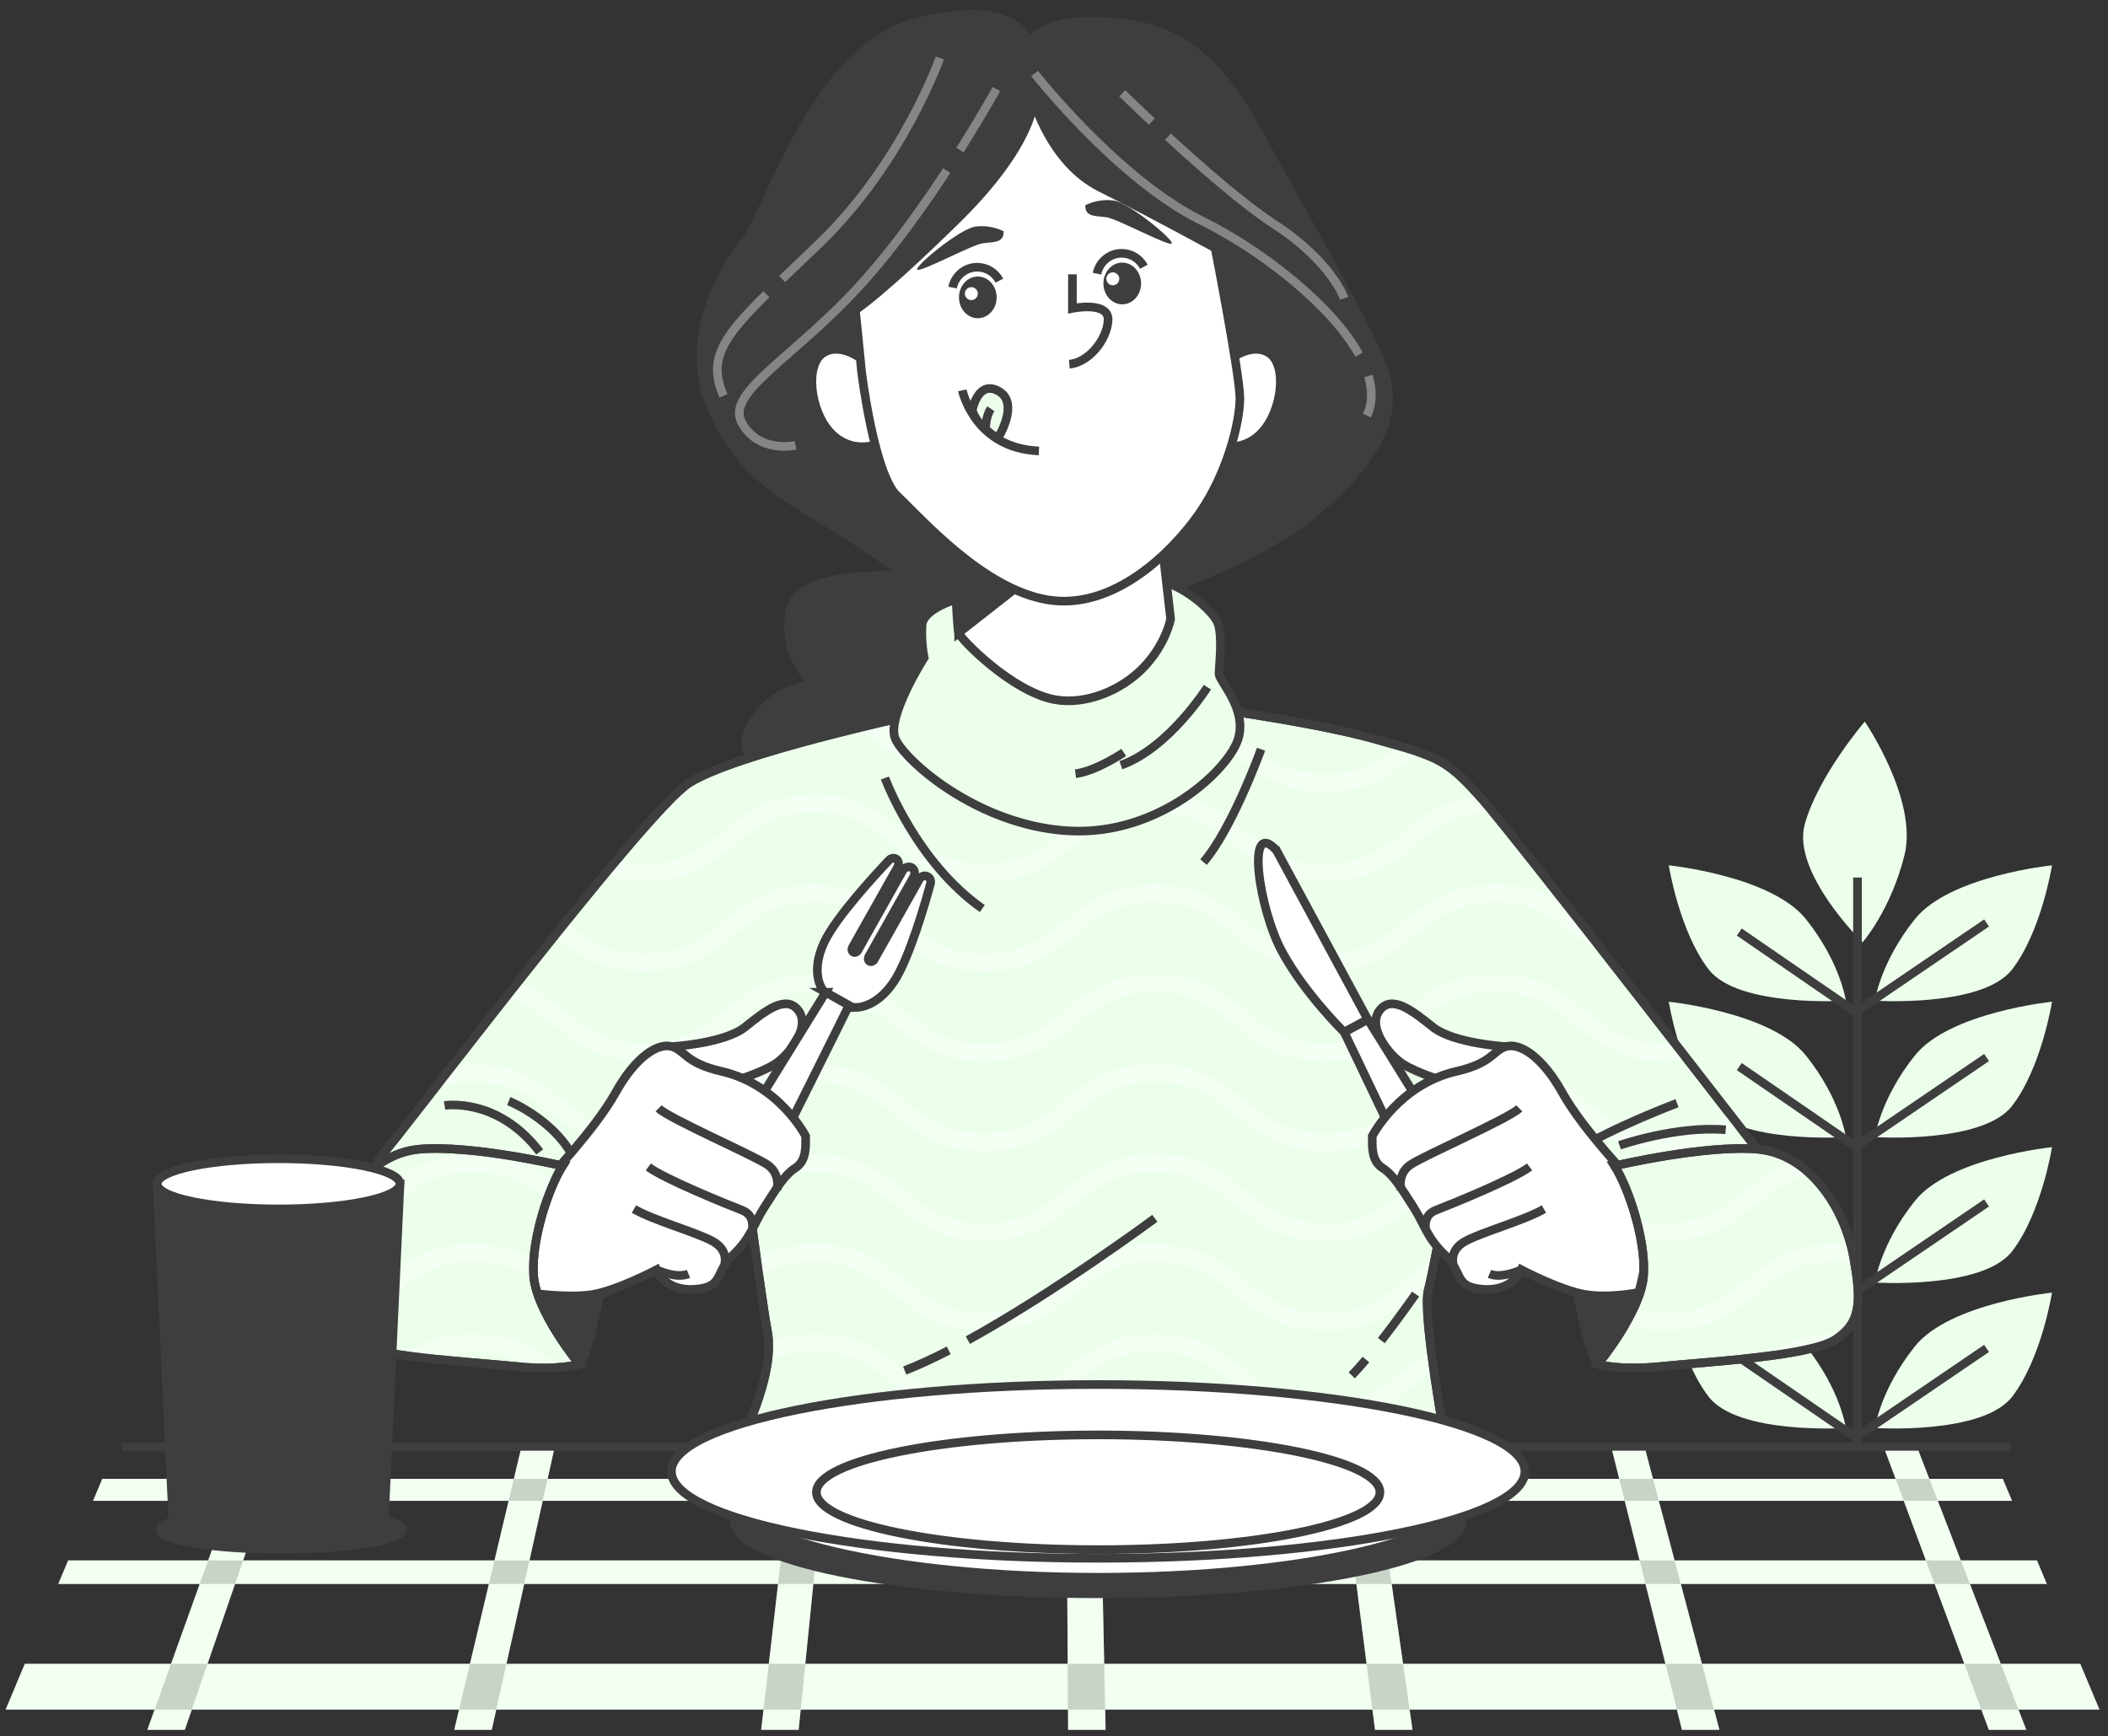 <svg width="244" height="201" viewBox="0 0 244 201" fill="none" xmlns="http://www.w3.org/2000/svg">
<rect x="0" y="0" width="244" height="201" fill="#333333" stroke="none"/>
<g clip-path="url(#clip0_7850_226)">
<path d="M213.655 115.846C213.655 115.846 213.052 111.425 209.035 106.401C205.019 101.377 193.159 100.169 193.159 100.169C193.159 100.169 194.367 107.803 197.779 112.223C201.192 116.644 213.655 115.841 213.655 115.841V115.846Z" fill="#ecffeb"/>
<path d="M217.023 115.846C217.023 115.846 217.627 111.425 221.643 106.401C225.66 101.377 237.519 100.169 237.519 100.169C237.519 100.169 236.312 107.803 232.899 112.223C229.486 116.644 217.023 115.841 217.023 115.841V115.846Z" fill="#ecffeb"/>
<path d="M215.591 109.08C215.591 109.08 218.804 105.463 220.431 99.047C222.062 92.626 215.846 83.53 215.846 83.53C215.846 83.53 210.397 89.886 208.891 95.454C207.384 101.023 215.586 109.085 215.586 109.085L215.591 109.08Z" fill="#ecffeb"/>
<path d="M215.002 101.581V167.874" stroke="#3e3e3e" stroke-miterlimit="10"/>
<path d="M229.945 106.84L214.793 117.153L201.322 107.893" stroke="#3e3e3e" stroke-miterlimit="10"/>
<path d="M213.655 131.632C213.655 131.632 213.052 127.211 209.035 122.187C205.019 117.163 193.159 115.96 193.159 115.96C193.159 115.96 194.367 123.594 197.779 128.015C201.192 132.435 213.655 131.632 213.655 131.632Z" fill="#ecffeb"/>
<path d="M217.023 131.632C217.023 131.632 217.627 127.211 221.643 122.187C225.66 117.163 237.519 115.96 237.519 115.96C237.519 115.96 236.312 123.594 232.899 128.015C229.486 132.435 217.023 131.632 217.023 131.632Z" fill="#ecffeb"/>
<path d="M229.945 122.417L214.793 132.73L201.322 123.469" stroke="#3e3e3e" stroke-miterlimit="10"/>
<path d="M213.655 148.466C213.655 148.466 213.052 144.045 209.035 139.021C205.019 133.997 193.159 132.794 193.159 132.794C193.159 132.794 194.367 140.428 197.779 144.849C201.192 149.269 213.655 148.466 213.655 148.466Z" fill="#ecffeb"/>
<path d="M217.023 148.466C217.023 148.466 217.627 144.045 221.643 139.021C225.66 133.997 237.519 132.794 237.519 132.794C237.519 132.794 236.312 140.428 232.899 144.849C229.486 149.269 217.023 148.466 217.023 148.466Z" fill="#ecffeb"/>
<path d="M229.945 139.25L214.793 149.563L201.322 140.303" stroke="#3e3e3e" stroke-miterlimit="10"/>
<path d="M213.655 165.305C213.655 165.305 213.052 160.884 209.035 155.86C205.019 150.836 193.159 149.633 193.159 149.633C193.159 149.633 194.367 157.267 197.779 161.687C201.192 166.108 213.655 165.305 213.655 165.305Z" fill="#ecffeb"/>
<path d="M217.023 165.305C217.023 165.305 217.627 160.884 221.643 155.86C225.66 150.836 237.519 149.633 237.519 149.633C237.519 149.633 236.312 157.267 232.899 161.687C229.486 166.108 217.023 165.305 217.023 165.305Z" fill="#ecffeb"/>
<path d="M229.945 156.089L214.793 166.402L201.322 157.142" stroke="#3e3e3e" stroke-miterlimit="10"/>
<path d="M14.118 167.49H232.709" stroke="#3e3e3e" stroke-miterlimit="10"/>
<path d="M232.889 173.732H10.775L11.838 171.192H231.826L232.889 173.732ZM235.778 180.632H7.887L6.744 183.356H236.92L235.778 180.632ZM240.792 192.601H2.872L0.652 197.9H243.012L240.792 192.601Z" fill="#ecffeb"/>
<path opacity="0.31" d="M232.889 173.732H10.775L11.838 171.192H231.826L232.889 173.732ZM235.778 180.632H7.887L6.744 183.356H236.92L235.778 180.632ZM240.792 192.601H2.872L0.652 197.9H243.012L240.792 192.601Z" fill="white"/>
<path d="M234.546 200.24H230.205L218.201 167.934H222.057L234.541 200.24H234.546ZM190.47 167.939H186.613L194.681 200.245H199.022L190.475 167.939H190.47ZM158.883 167.939H155.026L159.157 200.245H163.498L158.883 167.939ZM127.291 167.939H123.434L123.633 200.245H127.974L127.296 167.939H127.291ZM95.698 167.939H91.842L88.105 200.245H92.445L95.698 167.939ZM64.106 167.939H60.249L52.581 200.245H56.922L64.111 167.939H64.106ZM32.514 167.939H28.657L17.052 200.245H21.393L32.514 167.939Z" fill="#ecffeb"/>
<path opacity="0.31" d="M234.546 200.24H230.205L218.201 167.934H222.057L234.541 200.24H234.546ZM190.47 167.939H186.613L194.681 200.245H199.022L190.475 167.939H190.47ZM158.883 167.939H155.026L159.157 200.245H163.498L158.883 167.939ZM127.291 167.939H123.434L123.633 200.245H127.974L127.296 167.939H127.291ZM95.698 167.939H91.842L88.105 200.245H92.445L95.698 167.939ZM64.106 167.939H60.249L52.581 200.245H56.922L64.111 167.939H64.106ZM32.514 167.939H28.657L17.052 200.245H21.393L32.514 167.939Z" fill="white"/>
<g opacity="0.17">
<path d="M187.427 171.192L188.06 173.732H192.007L191.333 171.192H187.427Z" fill="black"/>
<path d="M26.577 173.732H30.523L31.396 171.192H27.49L26.577 173.732Z" fill="black"/>
<path d="M155.765 173.732H159.706L159.347 171.192H155.44L155.765 173.732Z" fill="black"/>
<path d="M91.168 173.732H95.115L95.369 171.192H91.462L91.168 173.732Z" fill="black"/>
<path d="M123.469 173.732H127.41L127.355 171.192H123.449L123.469 173.732Z" fill="black"/>
<path d="M193.833 180.632H189.787L190.465 183.356H194.551L193.833 180.632Z" fill="black"/>
<path d="M56.587 183.356H60.673L61.282 180.632H57.236L56.587 183.356Z" fill="black"/>
<path d="M94.421 180.632H90.37L90.055 183.356H94.147L94.421 180.632Z" fill="black"/>
<path d="M160.694 180.632H156.648L156.997 183.356H161.083L160.694 180.632Z" fill="black"/>
<path d="M127.555 180.632H123.509L123.524 183.356H127.615L127.555 180.632Z" fill="black"/>
<path d="M58.872 173.732H62.819L63.383 171.192H59.476L58.872 173.732Z" fill="black"/>
<path d="M231.592 192.601H227.371L229.337 197.905H233.642L231.592 192.601Z" fill="black"/>
<path d="M197.001 192.601H192.775L194.097 197.905H198.403L197.001 192.601Z" fill="black"/>
<path d="M222.92 180.632L223.933 183.356H228.02L226.967 180.632H222.92Z" fill="black"/>
<path d="M219.413 171.192L220.356 173.732H224.303L223.32 171.192H219.413Z" fill="black"/>
<path d="M162.405 192.601H158.179L158.858 197.905H163.159L162.405 192.601Z" fill="black"/>
<path d="M127.809 192.601H123.584L123.613 197.905H127.919L127.809 192.601Z" fill="black"/>
<path d="M58.618 192.601H54.392L53.135 197.905H57.44L58.618 192.601Z" fill="black"/>
<path d="M27.205 183.356L28.143 180.632H24.097L23.119 183.356H27.205Z" fill="black"/>
<path d="M22.196 197.905L24.022 192.601H19.796L17.895 197.905H22.196Z" fill="black"/>
<path d="M93.214 192.601H88.988L88.374 197.905H92.68L93.214 192.601Z" fill="black"/>
</g>
<path d="M119.053 4.764C119.053 4.764 117.437 -0.465 105.852 2.648C94.271 5.762 88.788 24.816 86.423 27.68C84.058 30.544 78.825 38.886 82.312 47.108C85.799 55.325 91.527 57.82 96.262 60.809C100.997 63.797 104.355 66.162 104.604 66.537C104.854 66.911 92.276 65.539 91.403 70.897C90.529 76.251 94.266 79.239 94.266 79.239C94.266 79.239 90.28 79.364 87.665 82.852C85.051 86.339 85.924 89.078 93.019 90.201C100.119 91.323 126.023 90.201 126.023 90.201V71.645C126.023 71.645 144.578 65.793 152.052 59.442C159.526 53.09 162.39 47.861 159.776 41.76C157.161 35.658 148.57 20.84 146.2 16.354C143.835 11.869 139.724 4.524 131.881 3.028C124.033 1.531 120.794 3.152 119.053 4.769V4.764Z" fill="#3e3e3e" stroke="#3e3e3e" stroke-miterlimit="10"/>
<path d="M109.589 19.742C106.934 23.793 103.601 28.488 100.109 32.405C92.091 41.405 83.904 45.332 85.869 48.934C87.835 52.536 92.091 51.554 92.091 51.554" stroke="#858585" stroke-miterlimit="10"/>
<path d="M115.331 10.307C115.331 10.307 113.695 13.281 111.115 17.367" stroke="#858585" stroke-miterlimit="10"/>
<path d="M158.389 43.526C158.878 45.167 158.873 46.724 158.214 48.111" stroke="#858585" stroke-miterlimit="10"/>
<path d="M119.747 8.506C119.747 8.506 129.401 20.78 139.06 25.529C145.801 28.842 154.058 35.189 157.316 41.056" stroke="#858585" stroke-miterlimit="10"/>
<path d="M88.713 34.061C83.649 39.041 81.903 41.65 83.744 45.821" stroke="#858585" stroke-miterlimit="10"/>
<path d="M108.785 6.705C108.785 6.705 104.529 18.814 94.875 28.144C93.269 29.695 91.822 31.068 90.534 32.3" stroke="#858585" stroke-miterlimit="10"/>
<path d="M135.194 15.82C138.956 19.283 143.96 23.673 147.572 26.018C154.118 30.274 155.59 34.53 155.59 34.53" stroke="#858585" stroke-miterlimit="10"/>
<path d="M129.895 10.796C129.895 10.796 131.262 12.143 133.323 14.079" stroke="#858585" stroke-miterlimit="10"/>
<path d="M105.363 82.871C105.363 82.871 85.056 87.237 79.743 90.65C74.429 94.067 45.316 132.745 44.368 133.508C43.42 134.266 36.401 149.449 46.644 154.004C56.892 158.559 73.286 147.772 73.286 147.772L84.672 123.864C84.672 123.864 87.9 149.104 88.848 154.228C89.796 159.352 85.43 167.51 85.43 167.51H167.41C167.41 167.51 164.561 152.138 165.324 149.294C166.082 146.445 169.879 125.764 169.879 125.764L182.402 143.601L207.454 138.288C207.454 138.288 175.762 97.296 171.586 92.551C167.41 87.806 166.462 87.616 159.062 85.531C151.663 83.445 137.05 81.544 137.05 81.544L105.358 82.871H105.363Z" fill="#ecffeb" stroke="#3e3e3e" stroke-miterlimit="10"/>
<g opacity="0.39">
<path d="M165.668 156.399C164.541 157.082 163.563 157.876 162.595 158.659C160.2 160.595 157.94 162.426 153.37 162.426C148.799 162.426 146.534 160.595 144.144 158.659C141.585 156.588 138.941 154.443 133.662 154.443C128.383 154.443 125.739 156.583 123.179 158.659C120.785 160.595 118.524 162.426 113.954 162.426C109.384 162.426 107.119 160.595 104.729 158.659C102.169 156.588 99.525 154.443 94.246 154.443C92.116 154.443 90.42 154.797 88.983 155.346C89.018 156.06 88.973 156.808 88.868 157.571C90.295 156.883 91.986 156.439 94.246 156.439C98.822 156.439 101.082 158.27 103.472 160.206C106.031 162.276 108.676 164.422 113.954 164.422C119.233 164.422 121.882 162.281 124.437 160.206C126.832 158.27 129.092 156.439 133.662 156.439C138.232 156.439 140.497 158.27 142.887 160.206C145.447 162.276 148.091 164.422 153.37 164.422C158.648 164.422 161.298 162.281 163.852 160.206C164.546 159.642 165.229 159.093 165.963 158.589C165.858 157.856 165.758 157.117 165.668 156.399Z" fill="white"/>
<path d="M187.192 142.583L191.872 141.591C187.906 141.361 185.79 139.655 183.565 137.849C181.439 136.127 179.249 134.361 175.542 133.812L177.273 136.277C179.319 136.98 180.786 138.168 182.308 139.4C183.754 140.573 185.231 141.765 187.192 142.583Z" fill="white"/>
<path d="M65.303 148.251C62.744 146.181 60.1 144.035 54.821 144.035C49.542 144.035 46.893 146.176 44.339 148.251C43.645 148.815 42.956 149.369 42.223 149.873C42.517 150.462 42.882 151.02 43.316 151.544C44.119 150.99 44.862 150.397 45.591 149.803C47.986 147.867 50.246 146.036 54.816 146.036C59.386 146.036 61.651 147.867 64.041 149.803C64.77 150.392 65.503 150.985 66.301 151.534C67.055 151.19 67.773 150.846 68.432 150.516C67.289 149.868 66.301 149.074 65.293 148.256L65.303 148.251Z" fill="white"/>
<path d="M74.529 102.005C79.807 102.005 82.457 99.865 85.011 97.79C87.406 95.854 89.666 94.023 94.237 94.023C98.807 94.023 101.072 95.854 103.462 97.79C106.021 99.86 108.666 102.005 113.944 102.005C119.223 102.005 121.872 99.865 124.427 97.79C126.822 95.854 129.082 94.023 133.652 94.023C138.222 94.023 140.487 95.854 142.877 97.79C145.437 99.86 148.081 102.005 153.36 102.005C158.638 102.005 161.288 99.865 163.842 97.79C166.192 95.889 168.417 94.092 172.828 94.028C172.299 93.379 171.875 92.875 171.586 92.546C171.456 92.401 171.331 92.256 171.211 92.122C167.13 92.561 164.83 94.427 162.59 96.238C160.195 98.174 157.935 100.005 153.365 100.005C148.794 100.005 146.529 98.174 144.139 96.238C141.58 94.167 138.936 92.022 133.657 92.022C128.378 92.022 125.734 94.162 123.174 96.238C120.78 98.174 118.519 100.005 113.949 100.005C109.379 100.005 107.114 98.174 104.724 96.238C102.164 94.167 99.52 92.022 94.241 92.022C88.963 92.022 86.318 94.162 83.759 96.238C81.364 98.174 79.104 100.005 74.534 100.005C73.301 100.005 72.244 99.87 71.301 99.635C70.842 100.179 70.373 100.743 69.899 101.317C71.201 101.736 72.708 102 74.534 102L74.529 102.005Z" fill="white"/>
<path d="M103.467 87.392C106.026 89.462 108.671 91.608 113.949 91.608C119.228 91.608 121.877 89.467 124.432 87.392C126.827 85.456 129.087 83.625 133.657 83.625C138.227 83.625 140.492 85.456 142.882 87.392C145.442 89.462 148.086 91.608 153.365 91.608C158.643 91.608 161.293 89.467 163.847 87.392C163.982 87.282 164.112 87.177 164.246 87.072C163.578 86.838 162.824 86.608 161.956 86.354C159.781 88.09 157.531 89.612 153.365 89.612C148.789 89.612 146.529 87.781 144.139 85.845C141.73 83.889 139.235 81.879 134.53 81.654L131.362 81.789C127.555 82.308 125.33 84.099 123.174 85.845C120.78 87.786 118.519 89.612 113.949 89.612C109.379 89.612 107.114 87.781 104.724 85.845C103.801 85.097 102.868 84.343 101.805 83.685C100.917 83.894 99.894 84.134 98.792 84.408C100.653 85.122 102.04 86.239 103.472 87.397L103.467 87.392Z" fill="white"/>
<path d="M167.414 167.51C167.414 167.51 167.31 166.946 167.15 166.023C166.202 166.447 165.364 166.961 164.591 167.51H167.419H167.414Z" fill="white"/>
<path d="M133.657 164.841C129.71 164.841 127.236 166.038 125.17 167.51H129.391C130.579 167.091 131.956 166.836 133.657 166.836C135.358 166.836 136.735 167.091 137.923 167.51H142.144C140.078 166.038 137.603 164.841 133.657 164.841Z" fill="white"/>
<path d="M94.237 164.841C90.29 164.841 87.815 166.038 85.75 167.51H89.971C91.158 167.091 92.535 166.836 94.237 166.836C95.938 166.836 97.315 167.091 98.502 167.51H102.723C100.658 166.038 98.183 164.841 94.237 164.841Z" fill="white"/>
<path d="M162.595 148.251C160.2 150.187 157.94 152.018 153.37 152.018C148.799 152.018 146.534 150.187 144.144 148.251C141.585 146.181 138.941 144.035 133.662 144.035C128.383 144.035 125.739 146.176 123.179 148.251C120.785 150.187 118.524 152.018 113.954 152.018C109.384 152.018 107.119 150.187 104.729 148.251C102.169 146.181 99.525 144.035 94.246 144.035C91.378 144.035 89.287 144.669 87.566 145.582C87.666 146.315 87.765 147.029 87.865 147.712C89.497 146.73 91.433 146.031 94.251 146.031C98.827 146.031 101.087 147.862 103.477 149.798C106.036 151.868 108.68 154.014 113.959 154.014C119.238 154.014 121.887 151.873 124.442 149.798C126.837 147.862 129.097 146.031 133.667 146.031C138.237 146.031 140.502 147.862 142.892 149.798C145.452 151.868 148.096 154.014 153.375 154.014C158.653 154.014 161.303 151.873 163.857 149.798C164.411 149.349 164.955 148.91 165.524 148.496C165.673 147.822 165.873 146.874 166.102 145.742C164.79 146.475 163.688 147.368 162.6 148.246L162.595 148.251Z" fill="white"/>
<path d="M57.201 154.608C56.468 154.503 55.679 154.438 54.816 154.438C53.145 154.438 51.738 154.653 50.515 155.012C52.671 155.256 54.951 155.062 57.201 154.603V154.608Z" fill="white"/>
<path d="M153.365 110.412C148.789 110.412 146.529 108.581 144.139 106.646C141.58 104.575 138.936 102.43 133.657 102.43C128.378 102.43 125.734 104.57 123.174 106.646C120.78 108.581 118.519 110.412 113.949 110.412C109.379 110.412 107.114 108.581 104.724 106.646C102.164 104.575 99.52 102.43 94.242 102.43C88.963 102.43 86.319 104.57 83.759 106.646C81.364 108.581 79.104 110.412 74.534 110.412C69.963 110.412 67.793 108.656 65.458 106.765C65.044 107.279 64.625 107.798 64.206 108.322C66.716 110.353 69.36 112.408 74.534 112.408C79.708 112.408 82.462 110.268 85.016 108.192C87.411 106.256 89.671 104.425 94.242 104.425C98.812 104.425 101.077 106.256 103.467 108.192C106.026 110.263 108.671 112.408 113.949 112.408C119.228 112.408 121.877 110.268 124.432 108.192C126.827 106.256 129.087 104.425 133.657 104.425C138.227 104.425 140.492 106.256 142.882 108.192C145.442 110.263 148.086 112.408 153.365 112.408C158.643 112.408 161.293 110.268 163.847 108.192C166.242 106.251 168.502 104.425 173.077 104.425C177.653 104.425 179.913 106.256 182.303 108.192C183.49 109.155 184.697 110.128 186.174 110.896C184.643 108.941 183.146 107.025 181.719 105.209C179.618 103.687 177.124 102.425 173.072 102.425C167.789 102.425 165.144 104.565 162.59 106.641C160.195 108.576 157.935 110.407 153.365 110.407V110.412Z" fill="white"/>
<path d="M103.467 139.4C106.026 141.471 108.671 143.616 113.949 143.616C119.228 143.616 121.877 141.476 124.432 139.4C126.827 137.464 129.087 135.633 133.657 135.633C138.227 135.633 140.492 137.464 142.882 139.4C145.442 141.471 148.086 143.616 153.365 143.616C158.643 143.616 161.293 141.476 163.847 139.4C165.099 138.387 166.317 137.404 167.844 136.696C167.993 135.908 168.138 135.129 168.283 134.366C165.908 135.169 164.231 136.521 162.59 137.849C160.195 139.784 157.935 141.615 153.365 141.615C148.794 141.615 146.529 139.784 144.139 137.849C141.58 135.778 138.936 133.633 133.657 133.633C128.378 133.633 125.734 135.773 123.174 137.849C120.78 139.784 118.519 141.615 113.949 141.615C109.379 141.615 107.114 139.784 104.724 137.849C102.164 135.778 99.52 133.633 94.242 133.633C90.609 133.633 88.224 134.645 86.259 135.953C86.358 136.691 86.458 137.434 86.558 138.188C88.484 136.761 90.649 135.628 94.246 135.628C98.822 135.628 101.082 137.459 103.472 139.395L103.467 139.4Z" fill="white"/>
<path d="M79.518 90.809C80.661 90.4 81.644 89.866 82.537 89.268C81.399 89.737 80.441 90.206 79.737 90.655C79.668 90.7 79.593 90.754 79.513 90.809H79.518Z" fill="white"/>
<path d="M202.015 137.849C201.012 138.662 200.03 139.45 198.897 140.099L203.657 139.091C204.565 138.357 205.478 137.654 206.521 137.075C206.186 136.646 205.772 136.107 205.283 135.479C204.071 136.187 203.033 137.025 202.015 137.849Z" fill="white"/>
<path d="M192.79 131.218C188.215 131.218 185.955 129.387 183.565 127.451C181.005 125.38 178.361 123.235 173.082 123.235C167.804 123.235 165.154 125.375 162.6 127.451C160.205 129.387 157.945 131.218 153.375 131.218C148.804 131.218 146.539 129.387 144.149 127.451C141.59 125.38 138.946 123.235 133.667 123.235C128.388 123.235 125.744 125.375 123.184 127.451C120.79 129.387 118.529 131.218 113.959 131.218C109.389 131.218 107.124 129.387 104.734 127.451C102.174 125.38 99.53 123.235 94.251 123.235C89.821 123.235 87.246 124.742 85.021 126.453C85.106 127.122 85.206 127.9 85.321 128.758C87.606 126.912 89.866 125.231 94.251 125.231C98.637 125.231 101.087 127.062 103.477 128.997C106.036 131.068 108.68 133.213 113.959 133.213C119.238 133.213 121.887 131.073 124.442 128.997C126.837 127.062 129.097 125.231 133.667 125.231C138.237 125.231 140.502 127.062 142.892 128.997C145.452 131.068 148.096 133.213 153.375 133.213C158.653 133.213 161.303 131.073 163.857 128.997C166.252 127.057 168.512 125.231 173.087 125.231C177.663 125.231 179.923 127.062 182.313 128.997C184.872 131.068 187.516 133.213 192.795 133.213C196.821 133.213 199.311 131.966 201.402 130.459C201.007 129.95 200.598 129.422 200.179 128.883C198.328 130.205 196.203 131.218 192.795 131.218H192.79Z" fill="white"/>
<path d="M74.529 141.62C69.954 141.62 67.693 139.789 65.303 137.854C62.744 135.783 60.1 133.638 54.821 133.638C49.542 133.638 46.893 135.778 44.339 137.854C43.515 138.522 42.707 139.171 41.814 139.744C41.609 140.568 41.435 141.431 41.315 142.314C42.981 141.516 44.299 140.453 45.596 139.405C47.991 137.469 50.251 135.638 54.821 135.638C59.391 135.638 61.656 137.469 64.046 139.405C66.606 141.476 69.25 143.621 74.529 143.621C74.788 143.621 75.033 143.611 75.282 143.601L76.27 141.526C75.726 141.591 75.152 141.625 74.529 141.625V141.62Z" fill="white"/>
<path d="M173.077 112.832C167.794 112.832 165.149 114.973 162.595 117.048C160.2 118.984 157.94 120.815 153.37 120.815C148.799 120.815 146.534 118.984 144.144 117.048C141.585 114.978 138.941 112.832 133.662 112.832C128.383 112.832 125.739 114.973 123.179 117.048C120.785 118.984 118.524 120.815 113.954 120.815C109.384 120.815 107.119 118.984 104.729 117.048C102.169 114.978 99.525 112.832 94.246 112.832C88.968 112.832 86.323 114.973 83.764 117.048C81.369 118.984 79.109 120.815 74.539 120.815C69.969 120.815 67.703 118.984 65.314 117.048C63.752 115.786 62.155 114.499 59.955 113.68C59.516 114.239 59.077 114.798 58.638 115.352C60.883 116.03 62.445 117.288 64.056 118.6C66.616 120.67 69.26 122.816 74.539 122.816C79.817 122.816 82.467 120.675 85.021 118.6C87.416 116.664 89.676 114.833 94.246 114.833C98.817 114.833 101.082 116.664 103.472 118.6C106.031 120.67 108.675 122.816 113.954 122.816C119.233 122.816 121.882 120.675 124.437 118.6C126.832 116.664 129.092 114.833 133.662 114.833C138.232 114.833 140.497 116.664 142.887 118.6C145.447 120.67 148.091 122.816 153.37 122.816C158.648 122.816 161.298 120.675 163.852 118.6C166.247 116.659 168.507 114.833 173.082 114.833C177.658 114.833 179.918 116.664 182.308 118.6C184.867 120.67 187.511 122.816 192.79 122.816C193.708 122.816 194.541 122.746 195.315 122.631C194.841 122.022 194.362 121.404 193.878 120.78C193.529 120.805 193.169 120.82 192.79 120.82C188.215 120.82 185.955 118.989 183.565 117.053C181.005 114.983 178.361 112.837 173.082 112.837L173.077 112.832Z" fill="white"/>
<path d="M54.816 125.231C59.391 125.231 61.651 127.062 64.041 128.997C66.601 131.068 69.245 133.213 74.524 133.213C77.213 133.213 79.214 132.655 80.875 131.836L82.487 128.449C80.491 129.97 78.296 131.213 74.524 131.213C69.948 131.213 67.688 129.382 65.299 127.446C62.739 125.375 60.095 123.23 54.816 123.23C53.908 123.23 53.08 123.3 52.311 123.414C51.613 124.313 50.939 125.176 50.306 125.989C51.548 125.52 52.995 125.226 54.811 125.226L54.816 125.231Z" fill="white"/>
</g>
<path d="M105.363 82.871C105.363 82.871 85.056 87.237 79.743 90.65C74.429 94.067 45.316 132.745 44.368 133.508C43.42 134.266 36.401 149.449 46.644 154.004C56.892 158.559 73.286 147.772 73.286 147.772L84.672 123.864C84.672 123.864 87.9 149.104 88.848 154.228C89.796 159.352 85.43 167.51 85.43 167.51H167.41C167.41 167.51 164.561 152.138 165.324 149.294C166.082 146.445 169.879 125.764 169.879 125.764L182.402 143.601L207.454 138.288C207.454 138.288 175.762 97.296 171.586 92.551C167.41 87.806 166.462 87.616 159.062 85.531C151.663 83.445 137.05 81.544 137.05 81.544L105.358 82.871H105.363Z" stroke="#3e3e3e" stroke-miterlimit="10"/>
<path d="M51.458 127.97C51.458 127.97 57.605 126.947 62.47 133.348" stroke="#3e3e3e" stroke-miterlimit="10"/>
<path d="M58.887 127.456C58.887 127.456 65.288 130.015 67.085 135.653" stroke="#3e3e3e" stroke-miterlimit="10"/>
<path d="M187.457 132.58C187.457 132.58 194.117 130.275 199.75 130.789" stroke="#3e3e3e" stroke-miterlimit="10"/>
<path d="M194.117 127.71C194.117 127.71 186.888 130.409 182.078 133.343" stroke="#3e3e3e" stroke-miterlimit="10"/>
<path d="M158.109 157.377C157.546 158.045 156.987 158.674 156.463 159.213" stroke="#3e3e3e" stroke-miterlimit="10"/>
<path d="M163.852 149.803C163.852 149.803 162.021 152.452 159.886 155.186" stroke="#3e3e3e" stroke-miterlimit="10"/>
<path d="M109.813 156.319C108.012 157.247 106.286 158.05 104.719 158.654" stroke="#3e3e3e" stroke-miterlimit="10"/>
<path d="M133.672 141.032C133.672 141.032 122.152 149.563 112.028 155.136" stroke="#3e3e3e" stroke-miterlimit="10"/>
<path d="M102.429 90.061C102.429 90.061 106.016 99.795 113.7 105.174" stroke="#3e3e3e" stroke-miterlimit="10"/>
<path d="M145.966 86.733C145.966 86.733 142.638 95.953 139.305 99.795" stroke="#3e3e3e" stroke-miterlimit="10"/>
<path d="M111.46 69.151C111.46 69.151 106.849 70.273 106.725 72.389C106.6 74.504 106.974 76.126 106.974 76.126C106.974 76.126 102.613 82.976 103.611 85.466C104.609 87.956 113.076 95.554 123.663 96.178C134.251 96.802 142.343 88.953 143.341 85.466C144.339 81.978 141.101 78.865 141.101 77.992C141.101 77.119 141.6 73.257 140.851 71.89C140.103 70.518 137.364 68.153 134.874 67.405C132.385 66.656 112.582 68.403 111.46 69.146V69.151Z" fill="#ecffeb" stroke="#3e3e3e" stroke-miterlimit="10"/>
<path d="M139.754 79.549C139.754 79.549 135.323 86.608 129.74 88.579" stroke="#3e3e3e" stroke-miterlimit="10"/>
<path d="M130.07 87.102C130.07 87.102 126.951 89.238 124.487 89.567" stroke="#3e3e3e" stroke-miterlimit="10"/>
<path d="M110.337 61.552C110.337 61.552 110.711 72.514 110.961 73.257C111.21 74.005 117.102 80.037 122.047 80.981C125.569 81.649 129.77 79.983 132.385 77.243C134.999 74.504 135.498 71.641 135.498 71.641L134.375 61.802L110.342 61.552H110.337Z" fill="white" stroke="#3e3e3e" stroke-miterlimit="10"/>
<path d="M119.068 66.906L110.961 73.257L110.861 62.64L119.068 66.906Z" fill="#3e3e3e" stroke="#3e3e3e" stroke-miterlimit="10"/>
<path d="M99.999 41.75C99.999 41.75 97.385 39.509 95.264 40.877C93.149 42.249 93.767 47.602 96.137 50.092C98.507 52.581 101.366 51.464 101.366 51.464L99.994 41.75H99.999Z" fill="white" stroke="#3e3e3e" stroke-miterlimit="10"/>
<path d="M142.174 41.75C142.174 41.75 144.788 39.509 146.908 40.877C149.024 42.249 148.405 47.602 146.035 50.092C143.67 52.581 140.807 51.464 140.807 51.464L142.179 41.75H142.174Z" fill="white" stroke="#3e3e3e" stroke-miterlimit="10"/>
<path d="M119.647 11.654C119.647 11.654 119.647 16.678 110.676 25.47C101.705 34.261 99.011 35.877 99.011 35.877L99.73 43.057C99.73 43.057 101.167 54.901 103.856 57.411C106.545 59.921 113.725 68.178 121.263 69.435C128.802 70.693 135.618 64.052 138.851 59.387C142.084 54.722 143.516 48.8 143.516 46.11C143.516 43.421 140.647 28.703 140.647 28.703C140.647 28.703 133.108 24.576 127.37 21.703C121.628 18.834 119.652 11.654 119.652 11.654H119.647Z" fill="white" stroke="#3e3e3e" stroke-miterlimit="10"/>
<path d="M124.132 31.751V35.698C124.132 35.698 128.438 34.8 128.259 37.135C128.079 39.47 125.924 41.979 123.773 42.159" stroke="#3e3e3e" stroke-miterlimit="10"/>
<path d="M111.385 45.187C111.385 45.187 112.817 51.913 120.256 52.197" stroke="#3e3e3e" stroke-miterlimit="10"/>
<path d="M112.542 47.452C112.542 47.452 113.216 43.895 115.631 45.302C118.045 46.714 115.496 50.74 115.496 50.74C115.496 50.74 112.946 49.264 112.542 47.452Z" fill="#ecffeb" stroke="#3e3e3e" stroke-miterlimit="10"/>
<path d="M114.089 49.533C114.089 49.533 114.089 48.191 114.693 47.318" stroke="#3e3e3e" stroke-miterlimit="10"/>
<path d="M115.361 34.425C115.361 35.763 114.383 36.84 113.181 36.84C111.978 36.84 111.001 35.758 111.001 34.425C111.001 33.093 111.978 32.011 113.181 32.011C114.383 32.011 115.361 33.093 115.361 34.425Z" fill="#3e3e3e"/>
<path d="M112.432 34.74C112.846 34.74 113.181 34.405 113.181 33.991C113.181 33.578 112.846 33.243 112.432 33.243C112.019 33.243 111.684 33.578 111.684 33.991C111.684 34.405 112.019 34.74 112.432 34.74Z" fill="white"/>
<path d="M110.257 33.293C110.527 31.946 111.704 30.933 113.111 30.933C114.224 30.933 115.187 31.561 115.68 32.489" stroke="#3e3e3e" stroke-miterlimit="10"/>
<path d="M132.08 32.814C132.08 34.151 131.102 35.229 129.9 35.229C128.698 35.229 127.72 34.146 127.72 32.814C127.72 31.482 128.698 30.399 129.9 30.399C131.102 30.399 132.08 31.482 132.08 32.814Z" fill="#3e3e3e"/>
<path d="M128.807 33.023C129.221 33.023 129.556 32.688 129.556 32.275C129.556 31.862 129.221 31.527 128.807 31.527C128.394 31.527 128.059 31.862 128.059 32.275C128.059 32.688 128.394 33.023 128.807 33.023Z" fill="white"/>
<path d="M126.976 31.681C127.246 30.334 128.423 29.321 129.83 29.321C130.943 29.321 131.906 29.95 132.4 30.878" stroke="#3e3e3e" stroke-miterlimit="10"/>
<path d="M116.169 26.772C116.169 26.772 114.693 25.968 112.881 26.233C111.07 26.502 105.901 30.798 106.166 31.202C106.435 31.606 112.407 28.383 113.685 28.179C114.962 27.974 116.234 28.179 116.169 26.767V26.772Z" fill="#3e3e3e"/>
<path d="M125.629 23.753C125.629 23.753 127.106 22.95 128.917 23.214C130.728 23.484 135.897 27.78 135.633 28.184C135.363 28.588 129.391 25.365 128.114 25.16C126.837 24.961 125.564 25.16 125.629 23.748V23.753Z" fill="#3e3e3e"/>
<path d="M182.123 147.727C182.123 147.727 184.059 157.661 184.962 157.916C185.865 158.175 190.251 153.789 190.894 151.464C191.538 149.144 191.927 147.722 189.218 147.079C186.509 146.435 182.123 147.722 182.123 147.722V147.727Z" fill="#3e3e3e" stroke="#3e3e3e" stroke-miterlimit="10"/>
<path d="M174.31 121.154C174.31 121.154 168.238 120.795 165.858 118.894C163.478 116.988 161.098 115.087 159.666 116.988C158.239 118.894 160.739 122.107 162.405 123.18C164.072 124.253 167.644 125.32 167.644 125.32L175.382 123.894C175.382 123.894 175.622 121.514 174.31 121.154Z" fill="white" stroke="#3e3e3e" stroke-miterlimit="10"/>
<path d="M147.747 98.428L158.319 118.016L155.595 119.488C155.595 119.488 151.035 115.052 148.375 110.128C145.716 105.204 144.159 94.546 147.742 98.428H147.747Z" fill="white" stroke="#3e3e3e" stroke-miterlimit="10"/>
<path d="M155.595 119.488C155.595 119.488 165.743 140.792 166.077 141.156C166.407 141.521 168.627 142.623 169.725 141.895C170.822 141.166 170.877 139.515 170.907 138.822C170.937 138.128 158.324 118.016 158.324 118.016L155.6 119.488H155.595Z" fill="white" stroke="#3e3e3e" stroke-miterlimit="10"/>
<path d="M188.948 136.751C188.948 136.751 183.236 130.799 180.856 126.513C178.476 122.227 175.856 120.68 174.31 121.154C172.763 121.628 172.763 123.06 168.597 124.013C161.881 125.55 158.838 131.512 158.838 131.512C158.838 132.705 158.718 134.371 160.03 135.204C161.338 136.037 162.291 137.704 163.603 139.729C164.91 141.755 165.149 143.302 167.295 145.322C169.435 147.348 168.248 149.015 171.7 149.249C175.153 149.489 176.106 146.989 176.106 146.989C176.106 146.989 180.631 149.369 183.485 149.848C186.344 150.322 189.677 149.608 189.677 149.608C189.677 149.608 191.223 144.369 190.63 140.682C190.036 136.99 188.963 136.756 188.963 136.756L188.948 136.751Z" fill="white" stroke="#3e3e3e" stroke-miterlimit="10"/>
<path d="M162.166 137.704C162.166 137.704 161.692 135.918 163.238 134.845C164.785 133.772 174.664 129.487 175.856 128.299" stroke="#3e3e3e" stroke-miterlimit="10"/>
<path d="M165.025 142.224C165.025 142.224 164.665 140.677 166.217 140.084C167.764 139.49 175.143 136.511 177.049 135.084" stroke="#3e3e3e" stroke-miterlimit="10"/>
<path d="M168.238 146.39C168.238 146.39 167.644 144.724 169.665 143.651C171.69 142.578 176.45 141.271 178.71 139.959" stroke="#3e3e3e" stroke-miterlimit="10"/>
<path d="M176.096 146.989C176.096 146.989 173.836 148.062 172.404 147.463" stroke="#3e3e3e" stroke-miterlimit="10"/>
<path d="M69.879 147.727C69.879 147.727 67.943 157.661 67.04 157.916C66.137 158.17 61.751 153.789 61.108 151.464C60.464 149.144 60.075 147.722 62.784 147.079C65.493 146.435 69.879 147.722 69.879 147.722V147.727Z" fill="#3e3e3e" stroke="#3e3e3e" stroke-miterlimit="10"/>
<path d="M77.782 121.154C77.782 121.154 83.854 120.795 86.234 118.894C88.614 116.988 90.993 115.087 92.425 116.988C93.852 118.894 91.353 122.107 89.686 123.18C88.02 124.253 84.448 125.32 84.448 125.32L76.709 123.894C76.709 123.894 76.47 121.514 77.782 121.154Z" fill="white" stroke="#3e3e3e" stroke-miterlimit="10"/>
<path d="M107.418 101.502L107.338 101.457C107.029 101.282 106.615 101.427 106.415 101.786L101.172 111.106C101.062 111.301 100.832 111.385 100.658 111.286C100.488 111.191 100.438 110.951 100.548 110.757L105.747 101.517C105.971 101.117 105.872 100.633 105.522 100.434C105.173 100.234 104.704 100.404 104.479 100.803L99.281 110.043C99.171 110.238 98.941 110.323 98.767 110.223C98.597 110.128 98.547 109.889 98.657 109.694L103.901 100.374C104.1 100.02 104.01 99.591 103.701 99.416C103.452 99.276 103.127 99.336 102.903 99.576C101.521 101.028 96.756 106.152 95.384 109.105C93.777 112.573 95.154 114.444 95.154 114.444L96.417 116.714L99.016 116.614C99.016 116.614 101.326 116.819 103.457 113.65C105.273 110.946 107.179 104.216 107.703 102.28C107.787 101.966 107.673 101.656 107.423 101.512L107.418 101.502Z" fill="white" stroke="#3e3e3e" stroke-miterlimit="10"/>
<path d="M95.574 114.863C95.574 114.863 80.641 138.966 80.511 139.44C80.381 139.914 80.636 142.379 81.833 142.918C83.031 143.456 84.457 142.618 85.061 142.274C85.665 141.93 98.268 116.38 98.268 116.38L95.569 114.863H95.574Z" fill="white" stroke="#3e3e3e" stroke-miterlimit="10"/>
<path d="M63.143 136.751C63.143 136.751 68.856 130.799 71.236 126.513C73.616 122.227 76.235 120.68 77.782 121.154C79.328 121.628 79.328 123.06 83.495 124.013C90.21 125.55 93.254 131.512 93.254 131.512C93.254 132.705 93.373 134.371 92.061 135.204C90.754 136.037 89.801 137.704 88.489 139.729C87.182 141.755 86.942 143.302 84.797 145.322C82.656 147.348 83.844 149.015 80.391 149.249C76.939 149.489 75.986 146.989 75.986 146.989C75.986 146.989 71.46 149.369 68.606 149.848C65.748 150.322 61.123 149.633 61.123 149.633C61.123 149.633 60.868 144.374 61.467 140.682C62.06 136.99 63.133 136.756 63.133 136.756L63.143 136.751Z" fill="white" stroke="#3e3e3e" stroke-miterlimit="10"/>
<path d="M89.926 137.704C89.926 137.704 90.4 135.918 88.853 134.845C87.306 133.772 77.427 129.487 76.235 128.299" stroke="#3e3e3e" stroke-miterlimit="10"/>
<path d="M87.067 142.224C87.067 142.224 87.426 140.677 85.874 140.084C84.328 139.49 76.948 136.511 75.043 135.084" stroke="#3e3e3e" stroke-miterlimit="10"/>
<path d="M83.854 146.39C83.854 146.39 84.447 144.724 82.427 143.651C80.406 142.578 75.641 141.271 73.381 139.959" stroke="#3e3e3e" stroke-miterlimit="10"/>
<path d="M75.996 146.989C75.996 146.989 78.256 148.062 79.688 147.463" stroke="#3e3e3e" stroke-miterlimit="10"/>
<path d="M186.898 134.96C186.898 134.96 197.345 132.51 203.407 133.024C209.469 133.538 213.466 139.859 214.499 145.278C215.531 150.696 215.402 153.146 212.433 155.082C209.464 157.017 197.34 157.661 192.311 158.175C187.282 158.689 184.957 157.915 184.957 157.915C184.957 157.915 189.986 151.853 190.246 147.598C190.505 143.342 188.439 137.409 186.893 134.96H186.898Z" fill="#ecffeb" stroke="#3e3e3e" stroke-miterlimit="10"/>
<g opacity="0.39">
<path d="M202.015 148.251C199.62 150.187 197.36 152.018 192.785 152.018C191.343 152.018 190.131 151.834 189.073 151.524C188.784 152.138 188.459 152.742 188.125 153.32C189.432 153.744 190.944 154.009 192.785 154.009C198.069 154.009 200.713 151.868 203.268 149.793C205.662 147.857 207.923 146.026 212.498 146.026C213.286 146.026 214 146.086 214.663 146.181C214.613 145.886 214.558 145.582 214.499 145.268C214.424 144.888 214.339 144.499 214.234 144.115C213.69 144.06 213.112 144.03 212.498 144.03C207.214 144.03 204.57 146.171 202.015 148.246V148.251Z" fill="white"/>
<path d="M213.256 154.458C213.007 154.448 212.762 154.438 212.498 154.438C208.606 154.438 206.146 155.6 204.101 157.042C207.763 156.583 211.066 155.97 212.433 155.077C212.737 154.877 213.007 154.668 213.256 154.458Z" fill="white"/>
<path d="M203.273 139.4C205.089 137.933 206.825 136.526 209.554 135.933C208.94 135.354 208.282 134.84 207.573 134.411C205.263 135.219 203.622 136.546 202.015 137.849C199.62 139.784 197.36 141.615 192.785 141.615C191.493 141.615 190.395 141.466 189.417 141.211C189.607 141.92 189.777 142.643 189.911 143.367C190.779 143.521 191.727 143.611 192.785 143.611C198.069 143.611 200.713 141.471 203.268 139.395L203.273 139.4Z" fill="white"/>
</g>
<path d="M186.898 134.96C186.898 134.96 197.345 132.51 203.407 133.024C209.469 133.538 213.466 139.859 214.499 145.278C215.531 150.696 215.402 153.146 212.433 155.082C209.464 157.017 197.34 157.661 192.311 158.175C187.282 158.689 184.957 157.915 184.957 157.915C184.957 157.915 189.986 151.853 190.246 147.598C190.505 143.342 188.439 137.409 186.893 134.96H186.898Z" stroke="#3e3e3e" stroke-miterlimit="10"/>
<path d="M65.109 134.96C65.109 134.96 54.661 132.51 48.599 133.024C42.537 133.538 38.541 139.859 37.508 145.278C36.475 150.696 36.605 153.146 39.574 155.082C42.542 157.017 54.666 157.661 59.696 158.175C64.725 158.689 67.05 157.915 67.05 157.915C67.05 157.915 62.02 151.853 61.761 147.598C61.502 143.342 63.567 137.409 65.114 134.96H65.109Z" fill="#ecffeb" stroke="#3e3e3e" stroke-miterlimit="10"/>
<g opacity="0.39">
<path d="M54.816 135.633C58.932 135.633 61.177 137.12 63.328 138.826C63.577 138.133 63.837 137.484 64.101 136.896C61.866 135.169 59.286 133.638 54.816 133.638C49.537 133.638 46.888 135.778 44.334 137.854C42.697 139.176 41.125 140.453 38.835 141.127C38.501 141.865 38.217 142.623 37.982 143.377C41.44 142.763 43.545 141.062 45.591 139.405C47.986 137.469 50.246 135.638 54.816 135.638V135.633Z" fill="white"/>
<path d="M64.835 158.28C62.415 156.334 59.78 154.443 54.816 154.443C51.074 154.443 48.659 155.521 46.658 156.883C47.756 157.037 48.909 157.172 50.066 157.297C51.358 156.768 52.88 156.439 54.821 156.439C57.825 156.439 59.825 157.227 61.527 158.32C62.894 158.39 63.991 158.355 64.84 158.285L64.835 158.28Z" fill="white"/>
<path d="M61.806 148.097C61.781 147.927 61.761 147.762 61.751 147.598C61.716 147.004 61.726 146.375 61.776 145.732C60 144.739 57.844 144.035 54.816 144.035C49.537 144.035 46.888 146.176 44.334 148.251C42.323 149.878 40.402 151.429 37.129 151.883C37.309 152.592 37.613 153.206 38.057 153.759C41.47 153.131 43.56 151.449 45.591 149.803C47.986 147.867 50.246 146.036 54.816 146.036C57.984 146.036 60.045 146.914 61.806 148.102V148.097Z" fill="white"/>
</g>
<path d="M65.109 134.96C65.109 134.96 54.661 132.51 48.599 133.024C42.537 133.538 38.541 139.859 37.508 145.278C36.475 150.696 36.605 153.146 39.574 155.082C42.542 157.017 54.666 157.661 59.696 158.175C64.725 158.689 67.05 157.915 67.05 157.915C67.05 157.915 62.02 151.853 61.761 147.598C61.502 143.342 63.567 137.409 65.114 134.96H65.109Z" stroke="#3e3e3e" stroke-miterlimit="10"/>
<path d="M32.559 179.34C40.296 179.34 46.569 178.33 46.569 177.084C46.569 175.839 40.296 174.829 32.559 174.829C24.821 174.829 18.549 175.839 18.549 177.084C18.549 178.33 24.821 179.34 32.559 179.34Z" fill="#3e3e3e" stroke="#3e3e3e" stroke-miterlimit="10"/>
<path d="M18.19 137.04L20.006 175.897C20.006 177.294 25.484 178.427 32.244 178.427C39.005 178.427 44.483 177.294 44.483 175.897L46.299 137.04H18.195H18.19Z" fill="#3e3e3e" stroke="#3e3e3e" stroke-miterlimit="10"/>
<path d="M46.294 137.04C46.294 138.642 40.003 139.944 32.244 139.944C24.486 139.944 18.195 138.647 18.195 137.04C18.195 135.434 24.486 134.136 32.244 134.136C40.003 134.136 46.294 135.434 46.294 137.04Z" fill="#fff" stroke="#3e3e3e" stroke-miterlimit="10"/>
<path d="M127.111 184.494C150.39 184.494 169.261 180.692 169.261 176.002C169.261 171.312 150.39 167.51 127.111 167.51C103.832 167.51 84.961 171.312 84.961 176.002C84.961 180.692 103.832 184.494 127.111 184.494Z" fill="#3e3e3e" stroke="#3e3e3e" stroke-miterlimit="10"/>
<path d="M127.111 182.583C150.83 182.583 170.059 178.079 170.059 172.524C170.059 166.969 150.83 162.466 127.111 162.466C103.391 162.466 84.163 166.969 84.163 172.524C84.163 178.079 103.391 182.583 127.111 182.583Z" fill="white" stroke="#3e3e3e" stroke-miterlimit="10"/>
<path d="M127.111 180.387C154.393 180.387 176.51 175.884 176.51 170.329C176.51 164.774 154.393 160.271 127.111 160.271C99.829 160.271 77.712 164.774 77.712 170.329C77.712 175.884 99.829 180.387 127.111 180.387Z" fill="white" stroke="#3e3e3e" stroke-miterlimit="10"/>
<path d="M127.111 179.385C145.124 179.385 159.726 176.411 159.726 172.744C159.726 169.076 145.124 166.103 127.111 166.103C109.098 166.103 94.496 169.076 94.496 172.744C94.496 176.411 109.098 179.385 127.111 179.385Z" fill="white" stroke="#3e3e3e" stroke-miterlimit="10"/>
</g>
<defs>
<clipPath id="clip0_7850_226">
<rect width="243.602" height="200" fill="white" transform="translate(0.199 0.5)"/>
</clipPath>
</defs>
</svg>
